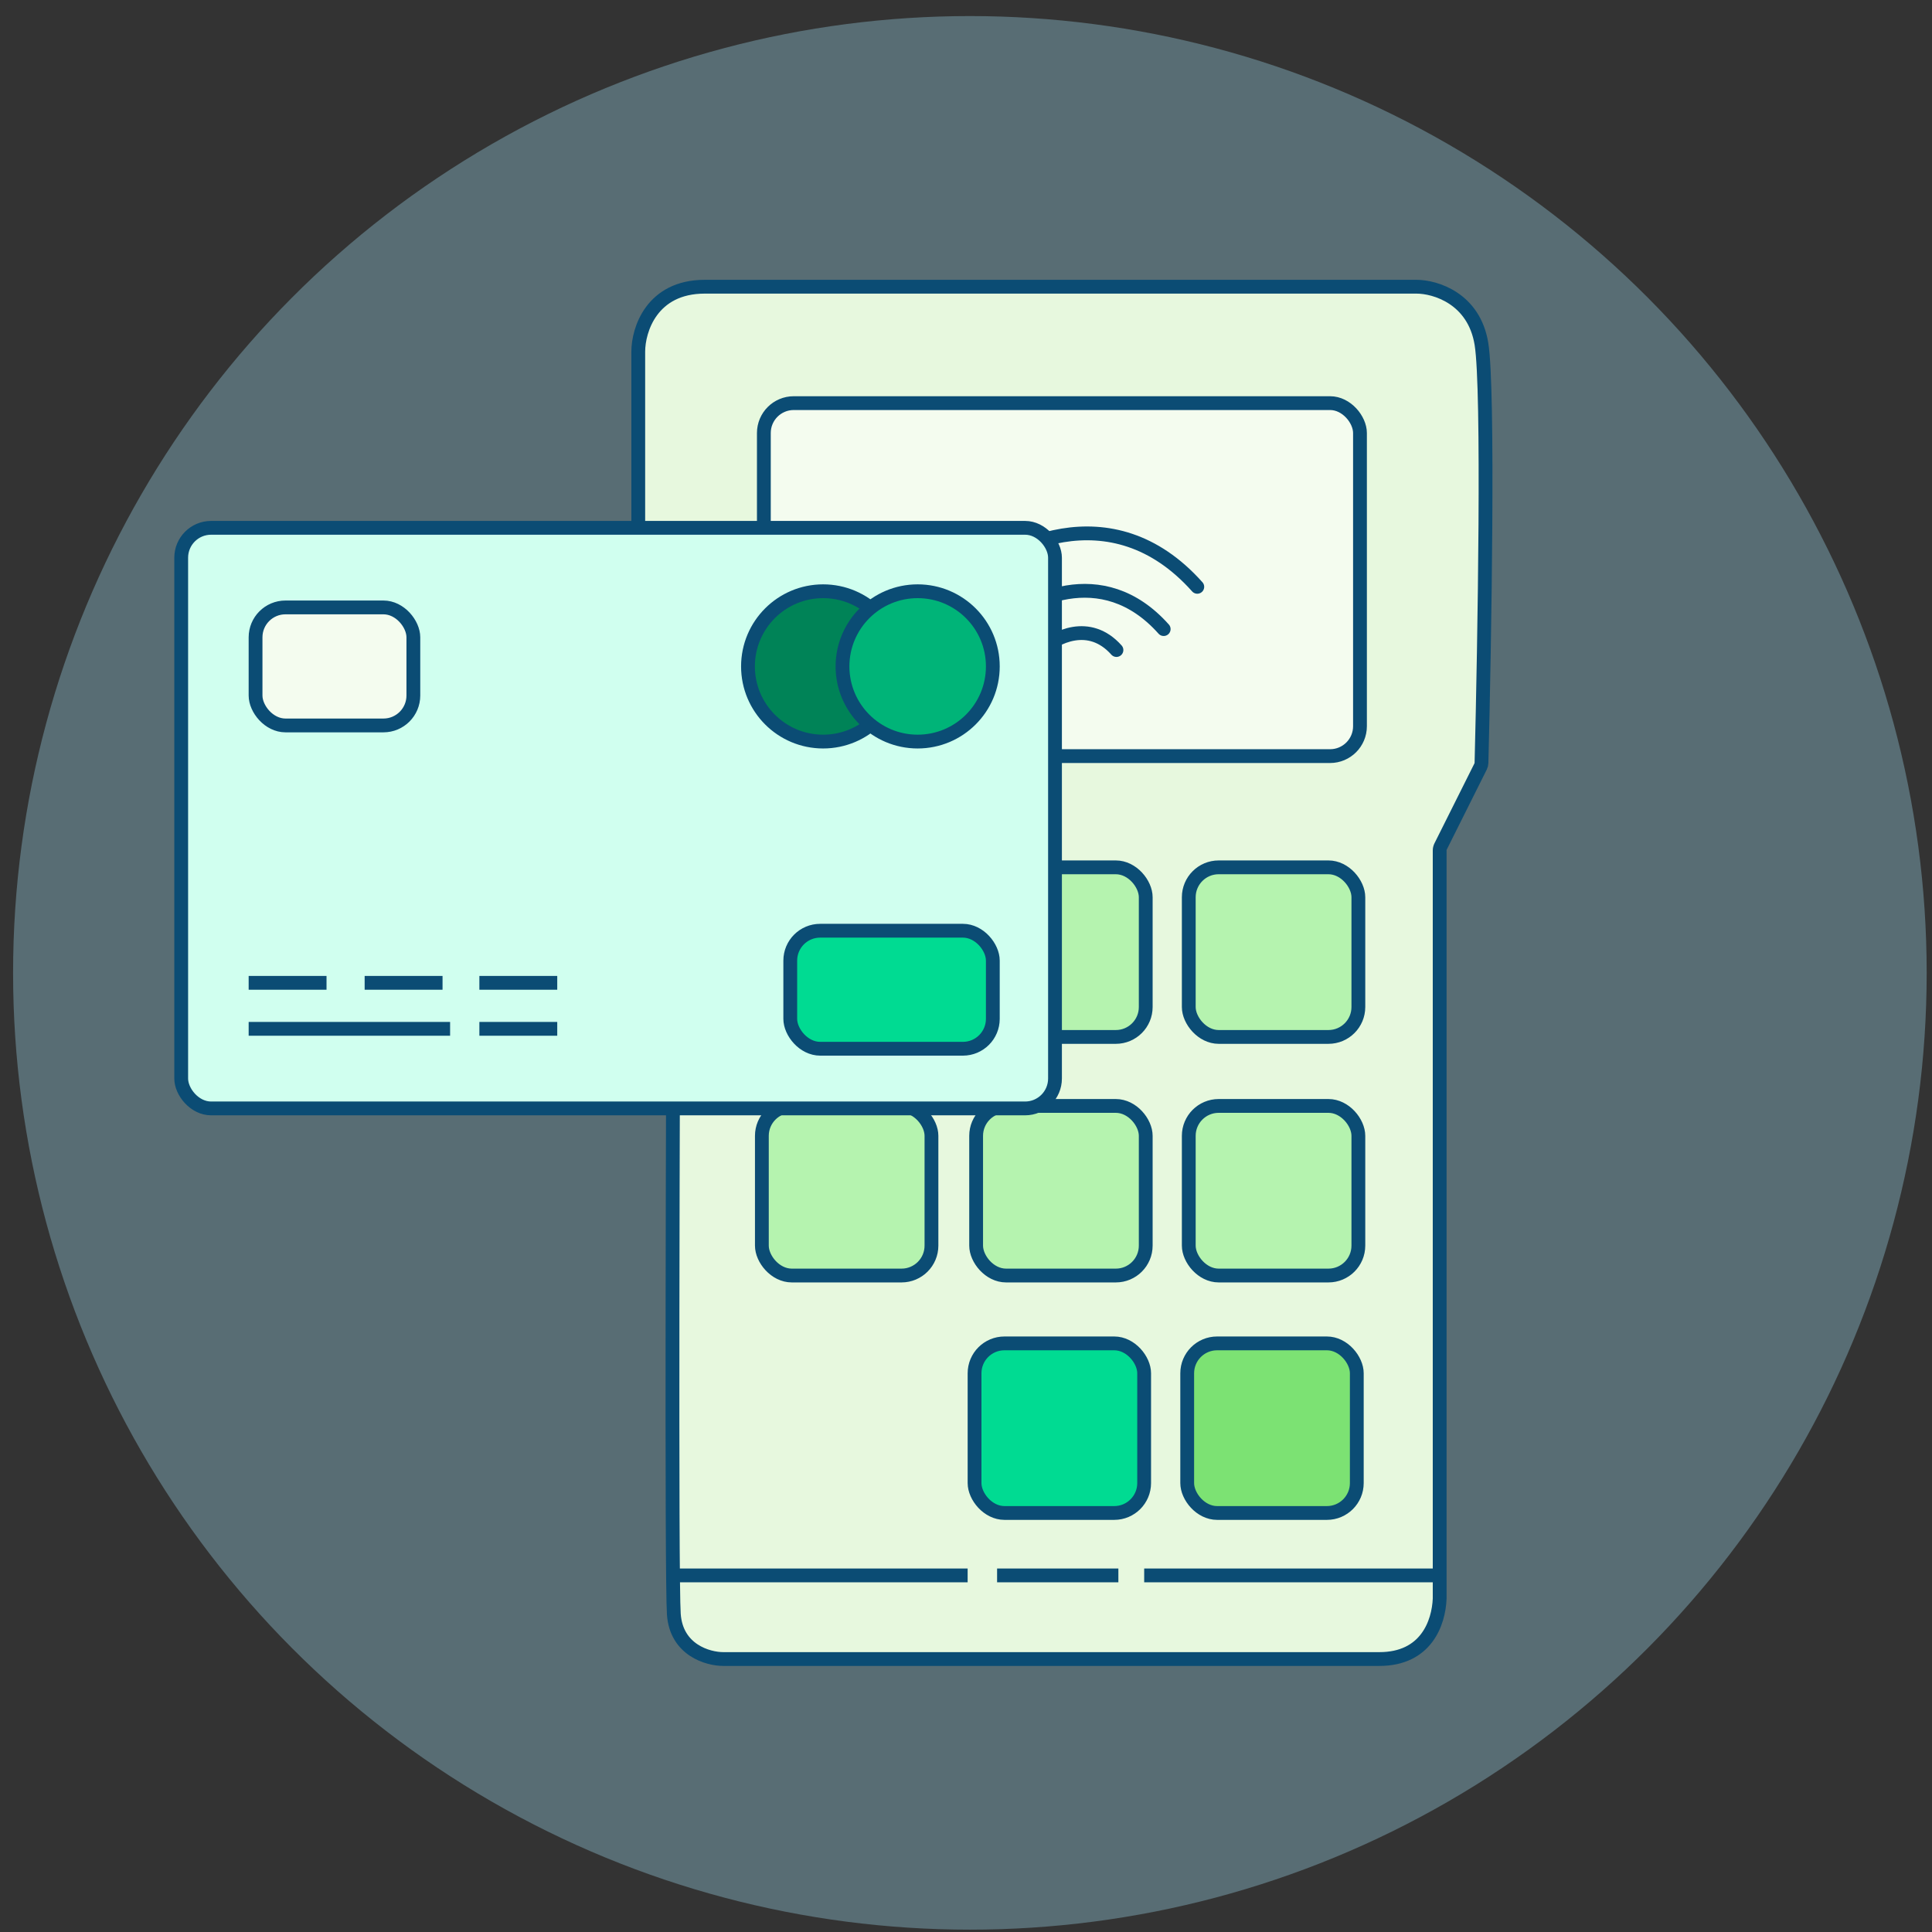 <svg width="105" height="105" viewBox="0 0 105 105" fill="none" xmlns="http://www.w3.org/2000/svg">
<rect x="0" y="0" width="105" height="105" fill="#333333" stroke="none"/>
<circle cx="52.711" cy="52.873" r="52" fill="#8EC3D4" fill-opacity="0.4"/>
<path d="M76.982 15.582H38.303C35.411 15.582 34.688 17.936 34.688 19.114V41.462C34.688 41.529 34.701 41.596 34.727 41.658L36.581 46.01C36.608 46.072 36.621 46.137 36.621 46.205C36.565 59.302 36.487 85.781 36.621 87.727C36.756 89.678 38.471 90.165 39.312 90.165H74.964C77.51 90.165 78.187 88.203 78.243 86.886V46.223C78.243 46.145 78.261 46.069 78.296 45.999L80.464 41.664C80.497 41.598 80.514 41.529 80.516 41.456C80.684 34.828 80.915 21.169 80.514 18.693C80.11 16.204 77.991 15.582 76.982 15.582Z" fill="#E7F8DE" stroke="#0B4C74" stroke-width="0.75"/>
<rect x="41.514" y="21.909" width="32.398" height="19.184" rx="1.625" fill="#F4FCEF" stroke="#0B4C74" stroke-width="0.75"/>
<rect x="41.406" y="60.105" width="9.217" height="9.217" rx="1.625" fill="#B5F3AF" stroke="#0B4C74" stroke-width="0.75"/>
<rect x="41.406" y="47.138" width="9.217" height="9.217" rx="1.625" fill="#B5F3AF" stroke="#0B4C74" stroke-width="0.75"/>
<rect x="41.578" y="47.138" width="9.217" height="9.217" rx="1.625" fill="white" stroke="#0B4C74" stroke-width="0.75"/>
<rect x="52.965" y="73.01" width="9.217" height="9.217" rx="1.625" fill="#00DB92" stroke="#0B4C74" stroke-width="0.75"/>
<rect x="53.051" y="60.105" width="9.217" height="9.217" rx="1.625" fill="#B5F3AF" stroke="#0B4C74" stroke-width="0.75"/>
<rect x="53.051" y="47.138" width="9.217" height="9.217" rx="1.625" fill="#B5F3AF" stroke="#0B4C74" stroke-width="0.75"/>
<rect x="64.522" y="73.01" width="9.217" height="9.217" rx="1.625" fill="#7CE273" stroke="#0B4C74" stroke-width="0.75"/>
<rect x="64.607" y="60.105" width="9.217" height="9.217" rx="1.625" fill="#B5F3AF" stroke="#0B4C74" stroke-width="0.75"/>
<rect x="64.607" y="47.138" width="9.217" height="9.217" rx="1.625" fill="#B5F3AF" stroke="#0B4C74" stroke-width="0.75"/>
<path d="M56.598 35.328C57.338 34.633 59.19 33.66 60.677 35.328" stroke="#0B4C74" stroke-width="0.75" stroke-linecap="round"/>
<path d="M54.029 34.19C55.702 32.62 59.886 30.422 63.244 34.19" stroke="#0B4C74" stroke-width="0.75" stroke-linecap="round"/>
<path d="M52.203 31.893C54.538 29.701 60.38 26.632 65.07 31.893" stroke="#0B4C74" stroke-width="0.75" stroke-linecap="round"/>
<rect x="9.848" y="28.686" width="47.489" height="31.554" rx="1.625" fill="#D0FFEF" stroke="#0B4C74" stroke-width="0.75"/>
<rect x="13.889" y="33.012" width="8.576" height="6.414" rx="1.625" fill="#F4FCEF" stroke="#0B4C74" stroke-width="0.75"/>
<rect x="42.949" y="50.583" width="11.009" height="6.414" rx="1.625" fill="#00DB92" stroke="#0B4C74" stroke-width="0.75"/>
<circle cx="44.736" cy="36.218" r="4.085" fill="#008357" stroke="#0B4C74" stroke-width="0.75"/>
<circle cx="49.873" cy="36.218" r="4.085" fill="#00B478" stroke="#0B4C74" stroke-width="0.75"/>
<line x1="13.514" y1="55.915" x2="24.462" y2="55.915" stroke="#0B4C74" stroke-width="0.75"/>
<line x1="26.053" y1="55.915" x2="30.285" y2="55.915" stroke="#0B4C74" stroke-width="0.75"/>
<line x1="26.053" y1="53.415" x2="30.285" y2="53.415" stroke="#0B4C74" stroke-width="0.75"/>
<line x1="19.818" y1="53.415" x2="24.051" y2="53.415" stroke="#0B4C74" stroke-width="0.75"/>
<line x1="13.514" y1="53.415" x2="17.746" y2="53.415" stroke="#0B4C74" stroke-width="0.75"/>
<line x1="36.6" y1="85.62" x2="52.589" y2="85.62" stroke="#0B4C74" stroke-width="0.75"/>
<line x1="62.184" y1="85.62" x2="78.172" y2="85.62" stroke="#0B4C74" stroke-width="0.75"/>
<line x1="54.19" y1="85.62" x2="60.781" y2="85.62" stroke="#0B4C74" stroke-width="0.75"/>
</svg>
